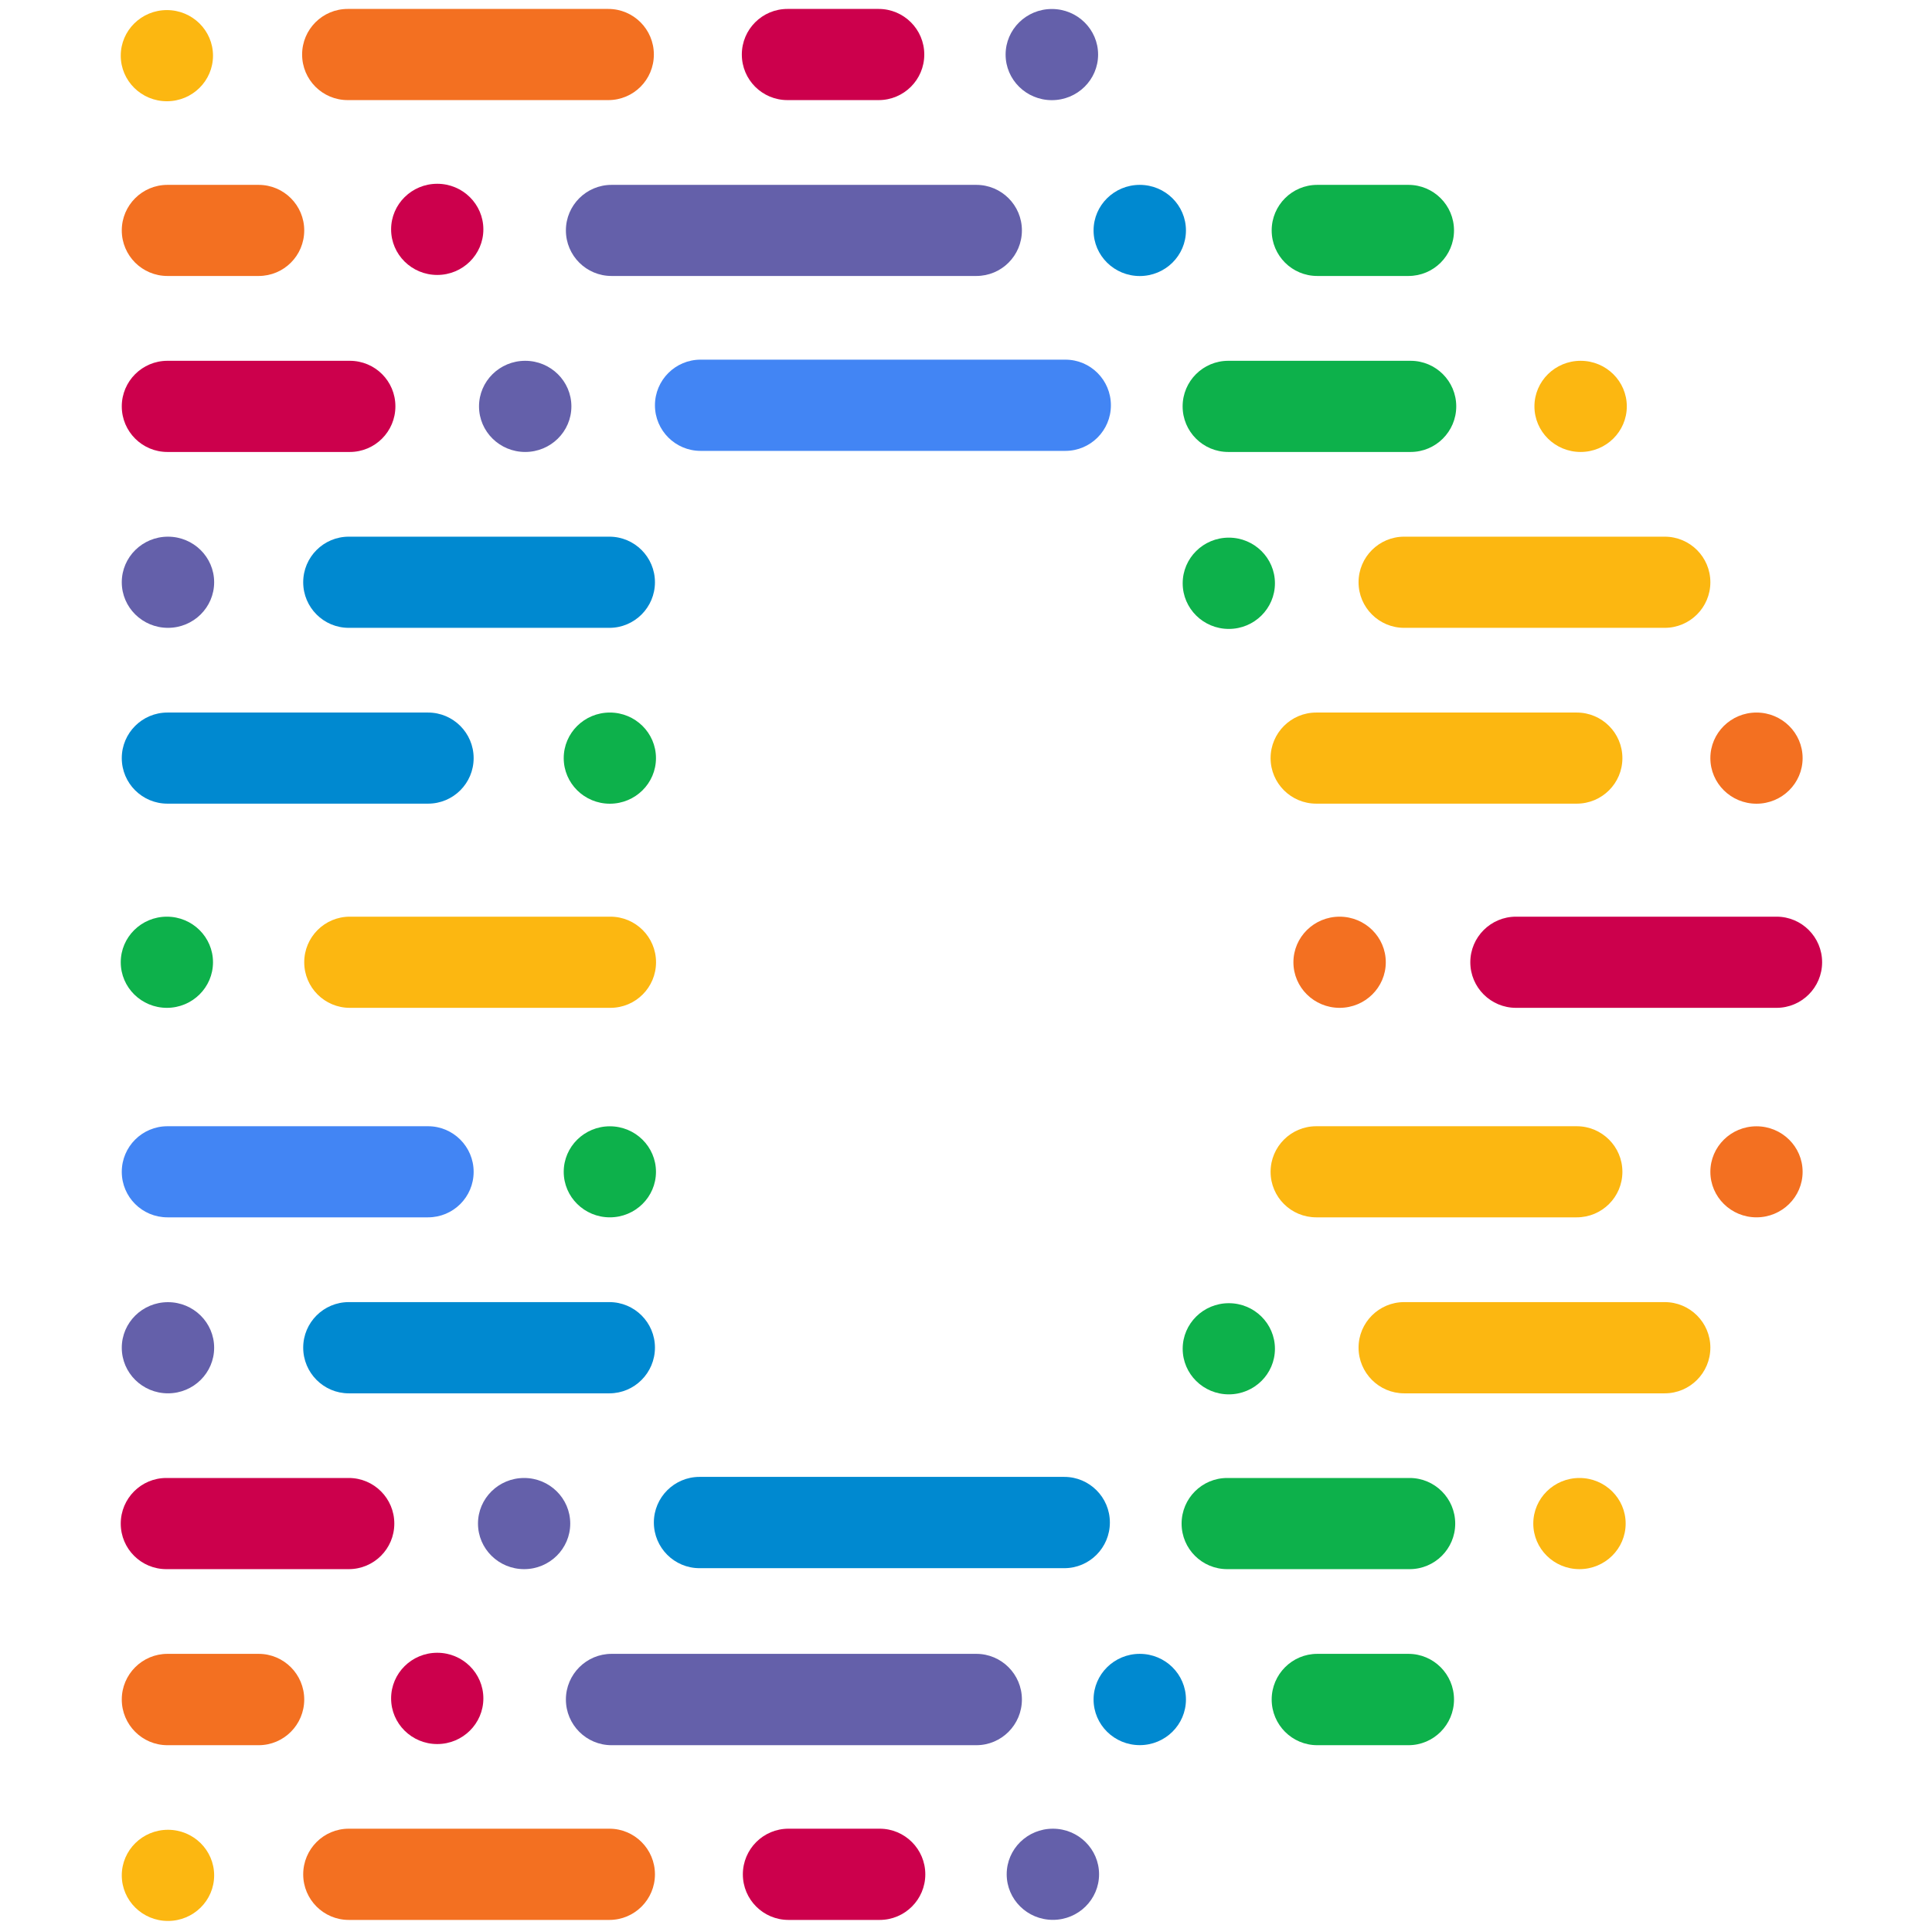 <?xml version="1.0" encoding="iso-8859-1"?>
<!-- Generator: Adobe Illustrator 16.0.2, SVG Export Plug-In . SVG Version: 6.00 Build 0)  -->
<!DOCTYPE svg PUBLIC "-//W3C//DTD SVG 1.1//EN" "http://www.w3.org/Graphics/SVG/1.1/DTD/svg11.dtd">
<svg version="1.1" id="Layer_1" xmlns="http://www.w3.org/2000/svg" xmlns:xlink="http://www.w3.org/1999/xlink" x="0px" y="0px"
	 width="32px" height="32px" viewBox="0 0 32 32" style="enable-background:new 0 0 32 32;" xml:space="preserve">
<g>
	<g id="_x31__x2A_4">
		<g>
			<ellipse style="fill:#6460AA;" cx="17.439" cy="31.044" rx="0.765" ry="0.755"/>
		</g>
	</g>
	<g id="_x31__x2A_3">
		<g>
			<path style="fill:#CC004C;" d="M14.57,30.289h-1.51c-0.417,0-0.756,0.338-0.756,0.756c0,0.417,0.338,0.755,0.756,0.755h1.51
				c0.417,0,0.756-0.338,0.756-0.755C15.326,30.627,14.987,30.289,14.57,30.289z"/>
		</g>
	</g>
	<g id="_x31__x2A_2">
		<g>
			<path style="fill:#F37021;" d="M10.093,30.289H5.777c-0.417,0-0.755,0.338-0.755,0.756c0,0.417,0.338,0.755,0.755,0.755h4.316
				c0.417,0,0.755-0.338,0.755-0.755C10.848,30.627,10.51,30.289,10.093,30.289z"/>
		</g>
	</g>
	<g id="_x31__x2A_1">
		<g>
			<ellipse style="fill:#FCB711;" cx="2.782" cy="31.062" rx="0.765" ry="0.755"/>
		</g>
	</g>
	<g id="_x32__x2A_5">
		<g>
			<path style="fill:#0DB14B;" d="M23.328,27.393h-1.51c-0.417,0-0.755,0.34-0.755,0.756c0,0.418,0.338,0.757,0.755,0.757h1.51
				c0.417,0,0.755-0.339,0.755-0.757C24.083,27.732,23.745,27.393,23.328,27.393z"/>
		</g>
	</g>
	<g id="_x32__x2A_4">
		<g>
			<ellipse style="fill:#0089D0;" cx="18.878" cy="28.149" rx="0.765" ry="0.756"/>
		</g>
	</g>
	<g id="_x32__x2A_3">
		<g>
			<path style="fill:#6460AA;" d="M16.171,27.393h-6.042c-0.417,0-0.756,0.34-0.756,0.756c0,0.418,0.339,0.757,0.756,0.757h6.042
				c0.417,0,0.755-0.339,0.755-0.757C16.926,27.732,16.588,27.393,16.171,27.393z"/>
		</g>
	</g>
	<g id="_x32__x2A_2">
		<g>
			<ellipse style="fill:#CC004C;" cx="7.242" cy="28.131" rx="0.764" ry="0.756"/>
		</g>
	</g>
	<g id="_x32__x2A_1">
		<g>
			<path style="fill:#F37021;" d="M4.284,27.393H2.773c-0.417,0-0.756,0.34-0.756,0.756c0,0.418,0.339,0.757,0.756,0.757h1.511
				c0.417,0,0.755-0.339,0.755-0.757C5.039,27.732,4.701,27.393,4.284,27.393z"/>
		</g>
	</g>
	<g id="_x33__x2A_5">
		<g>
			<ellipse style="fill:#FCB711;" cx="26.161" cy="25.235" rx="0.765" ry="0.755"/>
		</g>
	</g>
	<g id="_x33__x2A_4">
		<g>
			<path style="fill:#0DB14B;" d="M23.348,24.48h-3.021c-0.418,0-0.756,0.338-0.756,0.756c0,0.417,0.338,0.754,0.756,0.754h3.021
				c0.416,0,0.755-0.337,0.755-0.754C24.103,24.818,23.764,24.48,23.348,24.48z"/>
		</g>
	</g>
	<g id="_x33__x2A_3">
		<g>
			<path style="fill:#0089D0;" d="M17.628,24.462h-6.042c-0.417,0-0.756,0.339-0.756,0.755c0,0.418,0.339,0.757,0.756,0.757h6.042
				c0.417,0,0.755-0.339,0.755-0.757C18.383,24.801,18.045,24.462,17.628,24.462z"/>
		</g>
	</g>
	<g id="_x33__x2A_2">
		<g>
			<ellipse style="fill:#6460AA;" cx="8.681" cy="25.235" rx="0.764" ry="0.755"/>
		</g>
	</g>
	<g id="_x33__x2A_1">
		<g>
			<path style="fill:#CC004C;" d="M5.777,24.48H2.755C2.338,24.48,2,24.818,2,25.236c0,0.417,0.338,0.754,0.755,0.754h3.021
				c0.417,0,0.755-0.337,0.755-0.754C6.532,24.818,6.193,24.48,5.777,24.48z"/>
		</g>
	</g>
	<g id="_x34__x2A_4">
		<g>
			<path style="fill:#FCB711;" d="M27.573,21.567h-4.316c-0.416,0-0.755,0.338-0.755,0.754c0,0.417,0.339,0.757,0.755,0.757h4.316
				c0.418,0,0.756-0.34,0.756-0.757C28.329,21.905,27.991,21.567,27.573,21.567z"/>
		</g>
	</g>
	<g id="_x34__x2A_3">
		<g>
			<ellipse style="fill:#0DB14B;" cx="20.353" cy="22.34" rx="0.764" ry="0.755"/>
		</g>
	</g>
	<g id="_x34__x2A_2">
		<g>
			<path style="fill:#0089D0;" d="M10.093,21.567H5.777c-0.417,0-0.755,0.338-0.755,0.754c0,0.417,0.338,0.757,0.755,0.757h4.316
				c0.417,0,0.755-0.34,0.755-0.757C10.848,21.905,10.51,21.567,10.093,21.567z"/>
		</g>
	</g>
	<g id="_x34__x2A_1">
		<g>
			<ellipse style="fill:#6460AA;" cx="2.782" cy="22.323" rx="0.765" ry="0.755"/>
		</g>
	</g>
	<g id="_x35__x2A_4">
		<g>
			<ellipse style="fill:#F37021;" cx="29.093" cy="19.409" rx="0.764" ry="0.754"/>
		</g>
	</g>
	<g id="_x35__x2A_3">
		<g>
			<path style="fill:#FCB711;" d="M26.116,18.654h-4.315c-0.417,0-0.756,0.338-0.756,0.755c0,0.418,0.339,0.754,0.756,0.754h4.315
				c0.417,0,0.756-0.336,0.756-0.754C26.872,18.992,26.533,18.654,26.116,18.654z"/>
		</g>
	</g>
	<g id="_x35__x2A_1">
		<g>
			<path style="fill:#4285F4;" d="M7.09,18.654H2.773c-0.417,0-0.756,0.338-0.756,0.755c0,0.418,0.339,0.754,0.756,0.754H7.09
				c0.417,0,0.755-0.336,0.755-0.754C7.845,18.992,7.506,18.654,7.09,18.654z"/>
		</g>
	</g>
	<g id="_x35__x2A_2">
		<g>
			<ellipse style="fill:#0DB14B;" cx="10.101" cy="19.409" rx="0.764" ry="0.754"/>
		</g>
	</g>
	<g id="M_x2A_4">
		<g>
			<path style="fill:#CC004C;" d="M29.426,15.183H25.11c-0.418,0-0.757,0.338-0.757,0.755s0.339,0.755,0.757,0.755h4.315
				c0.416,0,0.755-0.338,0.755-0.755S29.842,15.183,29.426,15.183z"/>
		</g>
	</g>
	<g id="M_x2A_3">
		<g>
			<ellipse style="fill:#F37021;" cx="22.188" cy="15.938" rx="0.765" ry="0.755"/>
		</g>
	</g>
	<g id="M_x2A_2">
		<g>
			<path style="fill:#FCB711;" d="M10.11,15.183H5.794c-0.417,0-0.755,0.338-0.755,0.755s0.338,0.755,0.755,0.755h4.316
				c0.418,0,0.756-0.338,0.756-0.755S10.528,15.183,10.11,15.183z"/>
		</g>
	</g>
	<g id="M_x2A_1">
		<g>
			<ellipse style="fill:#0DB14B;" cx="2.764" cy="15.938" rx="0.764" ry="0.755"/>
		</g>
	</g>
	<g id="_x35__x2A_4_1_">
		<g>
			<ellipse style="fill:#F37021;" cx="29.093" cy="12.557" rx="0.764" ry="0.755"/>
		</g>
	</g>
	<g id="_x35__x2A_3_1_">
		<g>
			<path style="fill:#FCB711;" d="M26.116,11.802h-4.315c-0.417,0-0.756,0.338-0.756,0.755c0,0.417,0.339,0.754,0.756,0.754h4.315
				c0.417,0,0.756-0.337,0.756-0.754C26.872,12.14,26.533,11.802,26.116,11.802z"/>
		</g>
	</g>
	<g id="_x35__x2A_1_1_">
		<g>
			<path style="fill:#0089D0;" d="M7.09,11.802H2.773c-0.417,0-0.756,0.338-0.756,0.755c0,0.417,0.339,0.754,0.756,0.754H7.09
				c0.417,0,0.755-0.337,0.755-0.754C7.845,12.14,7.506,11.802,7.09,11.802z"/>
		</g>
	</g>
	<g id="_x35__x2A_2_1_">
		<g>
			<ellipse style="fill:#0DB14B;" cx="10.101" cy="12.557" rx="0.764" ry="0.755"/>
		</g>
	</g>
	<g id="_x34__x2A_4_1_">
		<g>
			<path style="fill:#FCB711;" d="M27.573,8.889h-4.316c-0.416,0-0.755,0.338-0.755,0.755c0,0.417,0.339,0.755,0.755,0.755h4.316
				c0.418,0,0.756-0.339,0.756-0.755C28.329,9.227,27.991,8.889,27.573,8.889z"/>
		</g>
	</g>
	<g id="_x34__x2A_3_1_">
		<g>
			<ellipse style="fill:#0DB14B;" cx="20.353" cy="9.661" rx="0.764" ry="0.756"/>
		</g>
	</g>
	<g id="_x34__x2A_2_1_">
		<g>
			<path style="fill:#0089D0;" d="M10.093,8.889H5.777c-0.417,0-0.755,0.338-0.755,0.755c0,0.417,0.338,0.755,0.755,0.755h4.316
				c0.417,0,0.755-0.339,0.755-0.755C10.848,9.227,10.51,8.889,10.093,8.889z"/>
		</g>
	</g>
	<g id="_x34__x2A_1_1_">
		<g>
			<ellipse style="fill:#6460AA;" cx="2.782" cy="9.644" rx="0.765" ry="0.755"/>
		</g>
	</g>
	<g id="_x33__x2A_5_1_">
		<g>
			<ellipse style="fill:#FCB711;" cx="26.18" cy="6.731" rx="0.765" ry="0.755"/>
		</g>
	</g>
	<g id="_x33__x2A_4_1_">
		<g>
			<path style="fill:#0DB14B;" d="M23.364,5.976h-3.02c-0.418,0-0.756,0.338-0.756,0.755c0,0.417,0.338,0.755,0.756,0.755h3.02
				c0.417,0,0.756-0.338,0.756-0.755C24.12,6.313,23.781,5.976,23.364,5.976z"/>
		</g>
	</g>
	<g id="_x33__x2A_3_1_">
		<g>
			<path style="fill:#4285F4;" d="M17.646,5.957h-6.042c-0.417,0-0.756,0.338-0.756,0.756c0,0.417,0.339,0.755,0.756,0.755h6.042
				c0.416,0,0.754-0.338,0.754-0.755C18.4,6.295,18.063,5.957,17.646,5.957z"/>
		</g>
	</g>
	<g id="_x33__x2A_2_1_">
		<g>
			<ellipse style="fill:#6460AA;" cx="8.699" cy="6.731" rx="0.765" ry="0.755"/>
		</g>
	</g>
	<g id="_x33__x2A_1_1_">
		<g>
			<path style="fill:#CC004C;" d="M5.794,5.976H2.773c-0.417,0-0.756,0.338-0.756,0.755c0,0.417,0.339,0.755,0.756,0.755h3.021
				c0.417,0,0.755-0.338,0.755-0.755C6.55,6.313,6.212,5.976,5.794,5.976z"/>
		</g>
	</g>
	<g id="_x32__x2A_5_1_">
		<g>
			<path style="fill:#0DB14B;" d="M23.328,3.062h-1.51c-0.417,0-0.755,0.338-0.755,0.754c0,0.418,0.338,0.755,0.755,0.755h1.51
				c0.417,0,0.755-0.336,0.755-0.755C24.083,3.4,23.745,3.062,23.328,3.062z"/>
		</g>
	</g>
	<g id="_x32__x2A_4_1_">
		<g>
			<ellipse style="fill:#0089D0;" cx="18.878" cy="3.817" rx="0.765" ry="0.755"/>
		</g>
	</g>
	<g id="_x32__x2A_3_1_">
		<g>
			<path style="fill:#6460AA;" d="M16.171,3.062h-6.042c-0.417,0-0.756,0.338-0.756,0.754c0,0.418,0.339,0.755,0.756,0.755h6.042
				c0.417,0,0.755-0.336,0.755-0.755C16.926,3.4,16.588,3.062,16.171,3.062z"/>
		</g>
	</g>
	<g id="_x32__x2A_2_1_">
		<g>
			<ellipse style="fill:#CC004C;" cx="7.242" cy="3.799" rx="0.764" ry="0.755"/>
		</g>
	</g>
	<g id="_x32__x2A_1_1_">
		<g>
			<path style="fill:#F37021;" d="M4.284,3.062H2.773c-0.417,0-0.756,0.338-0.756,0.754c0,0.418,0.339,0.755,0.756,0.755h1.511
				c0.417,0,0.755-0.336,0.755-0.755C5.039,3.4,4.701,3.062,4.284,3.062z"/>
		</g>
	</g>
	<g id="_x31__x2A_4_1_">
		<g>
			<ellipse style="fill:#6460AA;" cx="17.422" cy="0.904" rx="0.766" ry="0.755"/>
		</g>
	</g>
	<g id="_x31__x2A_3_1_">
		<g>
			<path style="fill:#CC004C;" d="M14.553,0.148h-1.51c-0.418,0-0.756,0.338-0.756,0.755c0,0.418,0.338,0.755,0.756,0.755h1.51
				c0.417,0,0.756-0.337,0.756-0.755C15.309,0.486,14.97,0.148,14.553,0.148z"/>
		</g>
	</g>
	<g id="_x31__x2A_2_1_">
		<g>
			<path style="fill:#F37021;" d="M10.075,0.148H5.759c-0.417,0-0.755,0.338-0.755,0.755c0,0.418,0.338,0.755,0.755,0.755h4.316
				c0.418,0,0.755-0.337,0.755-0.755C10.83,0.486,10.493,0.148,10.075,0.148z"/>
		</g>
	</g>
	<g id="_x31__x2A_1_1_">
		<g>
			<ellipse style="fill:#FCB711;" cx="2.764" cy="0.922" rx="0.764" ry="0.755"/>
		</g>
	</g>
</g>
</svg>
